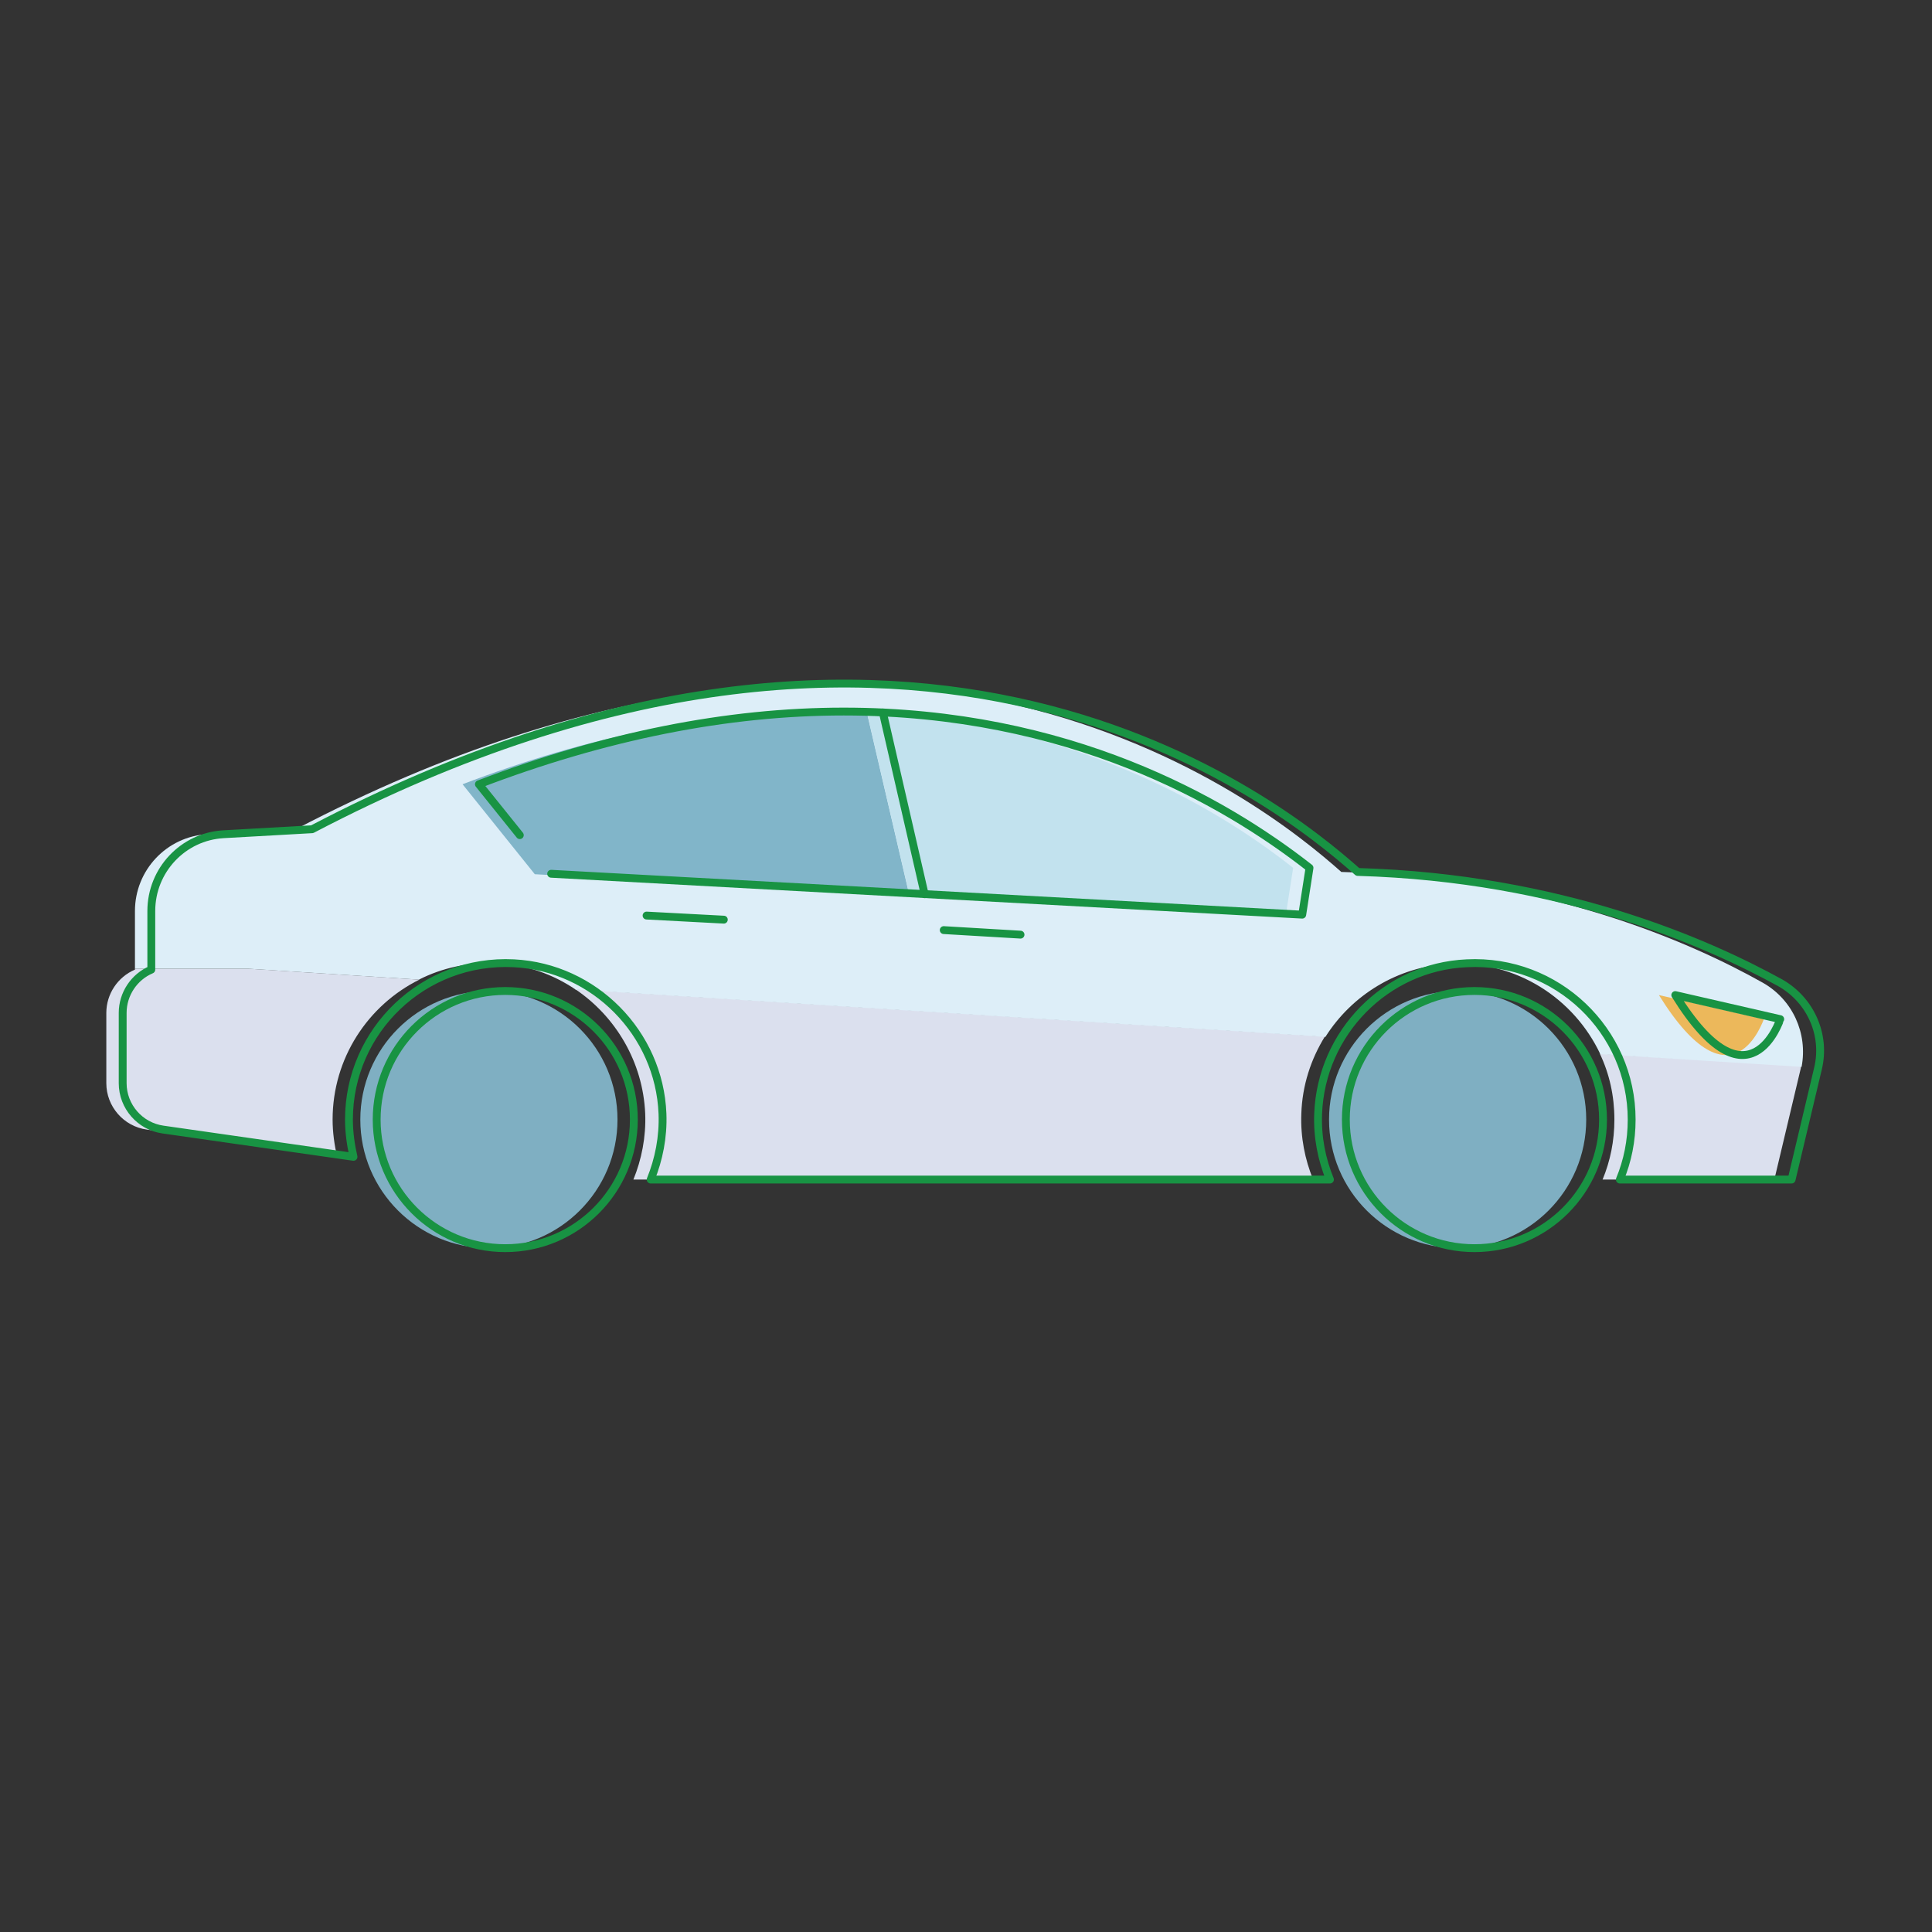<?xml version="1.0" encoding="utf-8"?>
<!-- Generator: Adobe Illustrator 24.3.0, SVG Export Plug-In . SVG Version: 6.00 Build 0)  -->
<svg version="1.1" id="レイヤー_1" xmlns="http://www.w3.org/2000/svg" xmlns:xlink="http://www.w3.org/1999/xlink" x="0px"
	 y="0px" viewBox="0 0 425.2 425.2" style="enable-background:new 0 0 425.2 425.2;" xml:space="preserve">
<rect x="0" y="0" width="425.2" height="425.2" fill="#333333" stroke="none"/>
<style type="text/css">
	.st0{fill:#7FAFC2;}
	.st1{fill:#DBE0EE;}
	.st2{fill:#DDEEF8;}
	.st3{fill:#81B5C9;}
	.st4{fill:#C2E2EE;}
	.st5{fill:#FFFFFF;}
	.st6{fill:#ECB85B;}
	.st7{fill:none;stroke:#189343;stroke-width:1.729;stroke-linecap:round;stroke-linejoin:round;stroke-miterlimit:10;}
</style>
<g>
	<circle class="st0" cx="320.8" cy="246.4" r="28.3"/>
</g>
<g>
	<circle class="st0" cx="107.6" cy="246.4" r="28.3"/>
</g>
<path class="st1" d="M291.6,228.1l-165-10.4c8.9,6,14.9,16,15.4,27.4c0.2,5.1-0.8,10.1-2.6,14.5l0.1,0H289
	c-1.8-4.4-2.8-9.3-2.6-14.5C286.6,238.9,288.5,233.1,291.6,228.1z M29.7,213.2v0.2c-3.8,1.6-6.3,5.4-6.3,9.5v15.5
	c0,5.1,3.8,9.5,8.9,10.2l41.9,6c-0.6-2.6-1-5.4-1-8.2c0-13.5,7.8-25.2,19.1-30.8l-37.5-2.4H29.7z M352.1,231.9
	c2.1,4.4,3.2,9.3,3.2,14.5c0,4.7-0.9,9.1-2.6,13.2h37.8l5.8-24.4c0-0.2,0.1-0.4,0.1-0.6L352.1,231.9z"/>
<path class="st2" d="M388,216.3c-15.8-8.9-47.9-23.2-92.8-24.4c-17.1-15.2-96.3-79.4-230.1-9.4l-19.5,1.1
	c-8.9,0.5-15.9,7.9-15.9,16.9v12.7h25l-5.8-0.4l5.8,0.4h9.8h-9.8l37.5,2.4c5.1-2.6,11-3.9,17.2-3.6c6.4,0.3,12.3,2.4,17.3,5.8
	l165,10.4c5.8-9.2,15.9-15.5,27.4-16.1c14.6-0.7,27.3,7.6,33.1,19.9l44.3,2.8C397.9,227.4,394.5,220,388,216.3z"/>
<path class="st3" d="M182.1,156.6c-25.7,0-52.6,5.4-80.3,16l15.9,19.8l82.4,4.5l-9.3-40C187.9,156.7,185,156.6,182.1,156.6z"/>
<path class="st4" d="M284.6,191c-17.7-14-49.1-32.1-93.8-34.2l9.3,40l82.9,4.5L284.6,191z"/>
<line class="st5" x1="194.3" y1="156.8" x2="203.5" y2="196.8"/>
<path class="st6" d="M365.1,219l23.1,5.3C388.1,224.3,381.4,245.2,365.1,219z"/>
<circle class="st7" cx="324.5" cy="246.4" r="28.3"/>
<circle class="st7" cx="111.2" cy="246.4" r="28.3"/>
<path class="st7" d="M298.8,191.9c-17.1-15.2-96.3-79.4-230.1-9.4l-19.5,1.1c-8.9,0.5-15.9,7.9-15.9,16.9v12.9l0,0
	c-3.8,1.6-6.3,5.4-6.3,9.5v15.5c0,5.1,3.8,9.5,8.9,10.2l41.9,6c-0.6-2.6-1-5.4-1-8.2c0-19.6,16.4-35.4,36.3-34.4
	c17.7,0.9,32,15.4,32.7,33.1c0.2,5.1-0.8,10.1-2.6,14.5l0.1,0h149.4c-1.8-4.4-2.8-9.3-2.6-14.5c0.7-17.8,14.9-32.3,32.7-33.1
	c19.8-1,36.3,14.8,36.3,34.4c0,4.7-0.9,9.1-2.6,13.2h37.8l5.8-24.4c1.8-7.4-1.6-15.1-8.3-18.9C375.8,207.5,343.7,193.2,298.8,191.9z
	"/>
<path class="st7" d="M121.3,192.3l165.3,9l1.6-10.3c-18.9-14.8-53.1-34.4-102.5-34.4c-25.7,0-52.6,5.4-80.3,16l9,11.2"/>
<line class="st7" x1="194.3" y1="156.8" x2="203.5" y2="196.8"/>
<line class="st7" x1="224.6" y1="205.7" x2="207.7" y2="204.7"/>
<line class="st7" x1="159.3" y1="202.4" x2="142.3" y2="201.5"/>
<path class="st7" d="M368.7,219l23.1,5.3C391.8,224.3,385,245.2,368.7,219z"/>
</svg>
